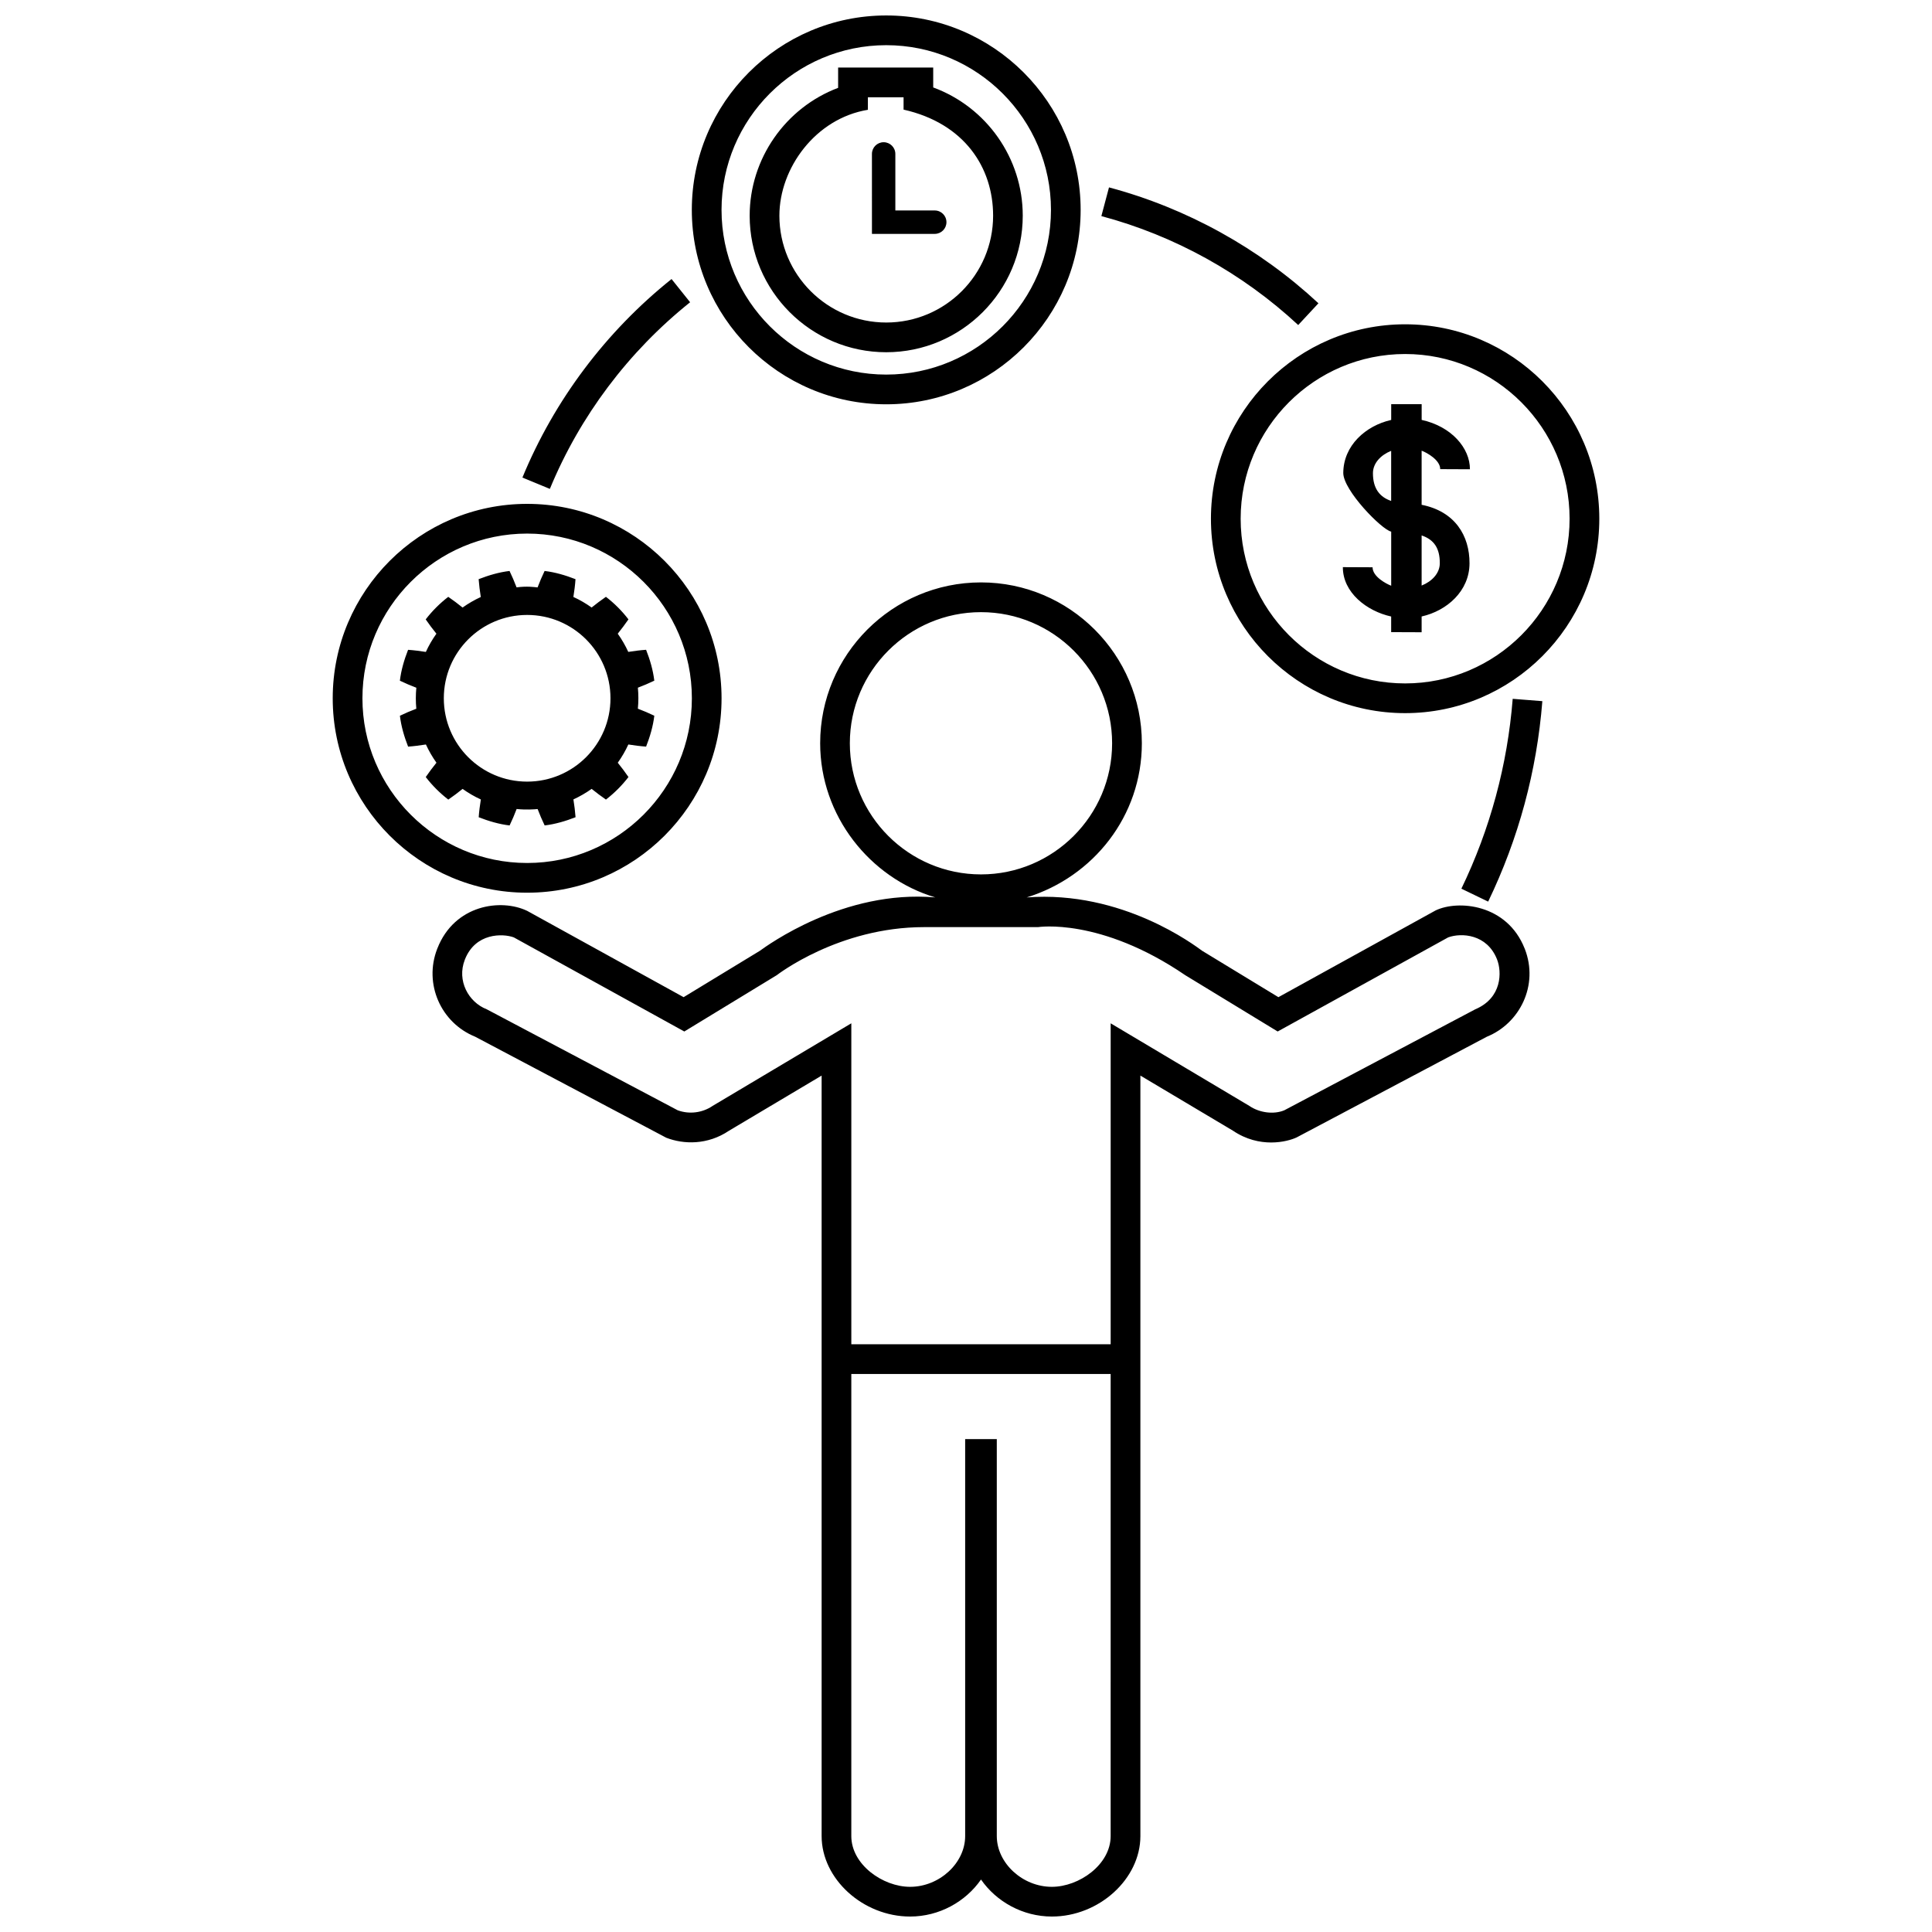<?xml version="1.0" encoding="UTF-8"?>
<!-- Uploaded to: ICON Repo, www.svgrepo.com, Generator: ICON Repo Mixer Tools -->
<svg width="800px" height="800px" version="1.1" viewBox="144 144 512 512" xmlns="http://www.w3.org/2000/svg">
 <defs>
  <clipPath id="a">
   <path d="m232 148.09h336v503.81h-336z"/>
  </clipPath>
 </defs>
 <g clip-path="url(#a)">
  <path d="m391.72 205.98h-16.645l-0.004-21.18c0-1.719 1.391-3.109 3.102-3.109 1.715 0 3.102 1.391 3.102 3.109v14.977h10.438c1.715 0 3.102 1.387 3.102 3.098 0.008 1.715-1.383 3.106-3.094 3.106zm101.68 18.391c-15.707-14.602-34.902-25.223-55.504-30.711l-2.023 7.609c19.363 5.16 37.402 15.145 52.168 28.867zm-150.73-23.219c0-15.086 9.5-28.613 23.441-33.871v-5.379h25.199v5.273c14.117 5.184 23.73 18.746 23.73 33.977 0 19.957-16.234 36.195-36.188 36.195-19.945 0-36.184-16.238-36.184-36.195zm7.875 0c0 15.617 12.699 28.32 28.32 28.32 15.617 0 28.32-12.699 28.32-28.32 0-12.715-7.566-24.461-23.73-28.102v-3.273h-9.457v3.32c-13.875 2.285-23.453 15.461-23.453 28.055zm-23.207-1.531c0-28.41 23.113-51.523 51.52-51.523 28.414 0 51.523 23.113 51.523 51.523 0 28.41-23.109 51.523-51.523 51.523-28.406-0.004-51.52-23.117-51.52-51.523zm7.875 0c0 24.066 19.582 43.648 43.648 43.648 24.07 0 43.656-19.582 43.656-43.648 0-24.066-19.582-43.648-43.656-43.648-24.07 0-43.648 19.578-43.648 43.648zm196.07 179.89 7.094 3.426c8.062-16.723 12.891-34.59 14.359-53.121l-7.856-0.621c-1.391 17.551-5.965 34.484-13.598 50.316zm16.805 15.953c3.758 9.664-1.367 19.77-10.062 23.281l-50.41 26.688c-2.539 1.184-9.809 2.984-16.867-1.785l-24.535-14.605v201.54c0 11.355-10.957 21.32-23.453 21.32-7.742 0-14.73-3.953-18.785-9.809-4.059 5.856-11.043 9.809-18.789 9.809-12.488 0-23.449-9.969-23.449-21.32v-201.54l-24.539 14.605c-5.668 3.828-12.047 3.652-16.645 1.859l-50.629-26.766c-9.078-3.668-13.672-13.996-10.066-23.281l0.059-0.145c4.543-11.562 16.816-13.262 23.797-9.922l41.449 22.867 20.191-12.281c1.914-1.367 22.227-16.289 46.512-14.152-17.297-5.164-30.516-21.562-30.516-40.863 0-23.496 19.121-42.621 42.621-42.621 23.504 0 42.629 19.125 42.629 42.621 0 19.301-12.863 35.414-30.527 40.863 25.391-1.93 44.605 12.781 46.523 14.152l20.191 12.281 41.672-22.992c5.949-2.836 18.906-1.715 23.578 10.086zm-144.12-19.738c19.164 0 34.754-15.586 34.754-34.754 0-19.16-15.594-34.746-34.754-34.746s-34.754 15.594-34.754 34.746c0.004 19.164 15.59 34.754 34.754 34.754zm34.367 132.39h-68.73v122.46c0 7.578 8.375 13.453 15.578 13.453 7.773 0 14.594-6.289 14.594-13.453v-105.19h8.383v105.19c0 7.164 6.82 13.453 14.59 13.453 7.211 0 15.582-5.875 15.582-13.453zm102.39-109.88c-2.664-6.731-9.465-7.082-12.934-5.824l-45.195 24.945-24.48-14.914c-22.531-15.371-39.035-12.746-39.035-12.746h-30.215c-22.605 0-38.855 12.625-39.031 12.746l-24.484 14.914-45.195-24.945c-2.922-1.062-10.137-1.23-12.934 5.824l-0.055 0.145c-2.137 5.5 0.973 11.211 5.836 13.098l50.598 26.758c3.062 1.125 6.566 0.68 9.254-1.164l36.754-21.887v85.055h68.73v-85.051l36.754 21.887c2.691 1.844 6.484 2.316 9.254 1.164l50.598-26.758c7.156-3.019 7.086-9.945 5.781-13.246zm-19.98-134.8v14.34c8.828 1.742 12.723 8.168 12.691 15.543-0.031 7.281-5.941 12.539-12.691 14.055v4.18l-8.074-0.031v-4.141c-6.457-1.414-12.828-6.352-12.801-13.082l7.875 0.035c-0.012 2.473 3.613 4.387 4.934 4.891v-14.34c-2.508-0.504-12.715-10.949-12.699-15.547 0.031-7.273 5.949-12.539 12.699-14.051v-4.18h8.074v4.172c7.914 1.734 12.816 7.477 12.793 13.082l-7.875-0.035c0-2.391-3.449-4.336-4.926-4.891zm-8.074 0.043c-2.762 1.102-4.816 3.266-4.828 5.894-0.02 4.18 1.883 6.383 4.828 7.379zm8.074 22.418v13.281c2.762-1.102 4.805-3.269 4.816-5.894 0.016-3.973-1.512-6.269-4.816-7.387zm47.086-4.43c0 28.414-23.086 51.523-51.461 51.523s-51.461-23.109-51.461-51.523c0-28.41 23.086-51.523 51.461-51.523s51.461 23.113 51.461 51.523zm-7.875 0c0-24.066-19.555-43.648-43.586-43.648s-43.586 19.582-43.586 43.648c0 24.07 19.555 43.648 43.586 43.648 24.035 0 43.586-19.578 43.586-43.648zm-273.48 76.941c-0.906 0.086-3.055 0.246-5.566-0.012-0.559 1.496-1.176 2.91-1.863 4.359-2.805-0.332-5.551-1.152-8.188-2.176 0.109-1.559 0.316-3.16 0.57-4.711-1.719-0.781-3.332-1.727-4.836-2.801-1.215 0.984-2.481 1.934-3.789 2.836-2.238-1.727-4.254-3.734-5.977-5.977 0.906-1.316 1.855-2.586 2.836-3.797-1.078-1.516-2.012-3.133-2.793-4.832-1.559 0.25-3.16 0.457-4.719 0.57-1.023-2.629-1.84-5.375-2.172-8.184 1.445-0.691 2.856-1.305 4.348-1.859-0.172-1.828-0.172-3.688 0.004-5.566-1.496-0.559-2.91-1.18-4.359-1.863 0.332-2.816 1.148-5.559 2.172-8.184 1.559 0.105 3.16 0.316 4.711 0.559 0.781-1.715 1.723-3.324 2.797-4.832-0.988-1.215-1.93-2.481-2.836-3.789 1.723-2.242 3.734-4.254 5.977-5.977 1.316 0.906 2.578 1.848 3.793 2.836 1.516-1.078 3.133-2.012 4.828-2.793-0.25-1.562-0.453-3.168-0.57-4.727 2.637-1.023 5.375-1.84 8.188-2.176 0.684 1.445 1.305 2.856 1.863 4.348 2.785-0.367 4.621-0.082 5.566 0.012 0.559-1.496 1.176-2.91 1.863-4.359 2.812 0.332 5.551 1.152 8.188 2.176-0.105 1.559-0.312 3.16-0.562 4.711 1.715 0.781 3.332 1.727 4.836 2.801 1.211-0.984 2.481-1.93 3.789-2.836 2.238 1.723 4.246 3.727 5.969 5.977-0.906 1.309-1.855 2.578-2.836 3.793 1.078 1.516 2.016 3.133 2.793 4.828 1.559-0.246 3.16-0.453 4.719-0.559 1.027 2.625 1.844 5.367 2.176 8.184-1.445 0.684-2.863 1.305-4.352 1.859 0.172 1.824 0.176 3.684-0.004 5.566 1.492 0.555 2.91 1.176 4.359 1.863-0.332 2.805-1.148 5.551-2.176 8.184-1.559-0.109-3.152-0.316-4.707-0.562-0.781 1.715-1.727 3.324-2.801 4.836 0.984 1.211 1.93 2.473 2.836 3.789-1.723 2.238-3.734 4.246-5.969 5.977-1.309-0.91-2.586-1.855-3.793-2.836-1.516 1.074-3.133 2.012-4.832 2.793 0.25 1.559 0.457 3.164 0.57 4.719-2.629 1.023-5.371 1.84-8.188 2.176-0.688-1.441-1.305-2.859-1.863-4.344zm-2.781-7.269c12.195 0 22.086-9.891 22.086-22.086 0-12.195-9.891-22.086-22.086-22.086-12.195 0-22.082 9.891-22.082 22.086 0 12.195 9.883 22.086 22.082 22.086zm0 29.438c-28.41 0-51.523-23.109-51.523-51.523 0-28.41 23.113-51.523 51.523-51.523 28.41 0 51.523 23.113 51.523 51.523 0 28.414-23.113 51.523-51.523 51.523zm0-7.875c24.066 0 43.656-19.578 43.656-43.648 0-24.066-19.582-43.648-43.656-43.648-24.066 0-43.648 19.582-43.648 43.648-0.008 24.07 19.582 43.648 43.648 43.648zm43.191-148.6-4.918-6.152c-17.402 13.914-31.07 32.109-39.523 52.609l7.273 3.004c7.949-19.273 20.805-36.371 37.168-49.461z"/>
 </g>
</svg>